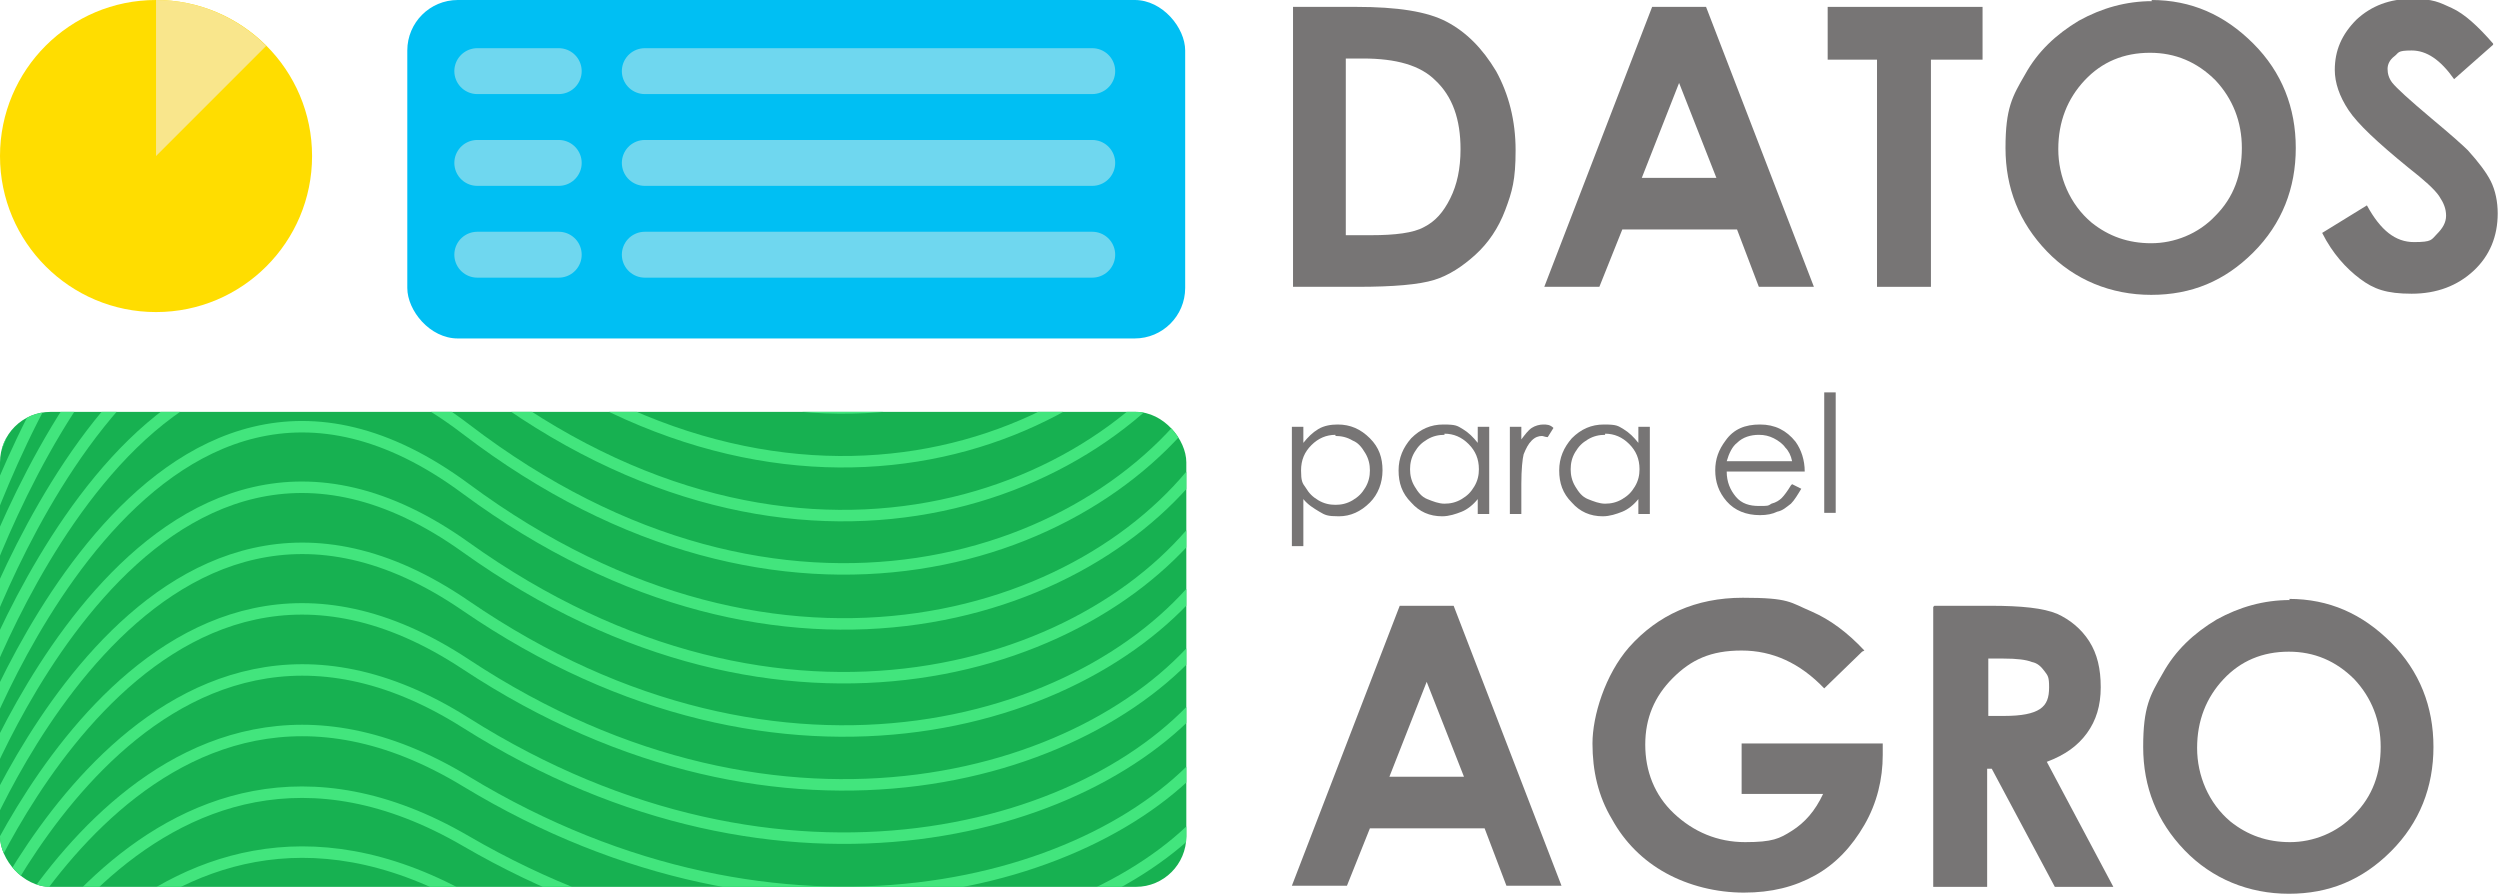 <?xml version="1.0" encoding="UTF-8"?>
<svg id="Capa_1" xmlns="http://www.w3.org/2000/svg" version="1.1" xmlns:xlink="http://www.w3.org/1999/xlink" viewBox="0 0 217.9 78">
  <!-- Generator: Adobe Illustrator 29.3.1, SVG Export Plug-In . SVG Version: 2.1.0 Build 151)  -->
  <defs>
    <style>
      .st0 {
        fill: #fd0;
      }

      .st1 {
        fill: #777575;
      }

      .st2 {
        fill: #17b151;
      }

      .st3, .st4, .st5 {
        fill: none;
      }

      .st4 {
        stroke: #42e57d;
      }

      .st4, .st5 {
        stroke-miterlimit: 10;
      }

      .st6 {
        isolation: isolate;
      }

      .st7 {
        fill: #f9e68c;
      }

      .st8 {
        fill: #00bff3;
      }

      .st5 {
        stroke: #6fd7ef;
        stroke-linecap: round;
        stroke-width: 4px;
      }

      .st9 {
        clip-path: url(#clippath);
      }
    </style>
    <clipPath id="clippath">
      <rect class="st3" x="0" y="35.9" width="103.4" height="41.4" rx="4.4" ry="4.4"/>
    </clipPath>
  </defs>
  <g class="st6">
    <g class="st6">
      <path class="st1" d="M112.7.6h5.5c3.6,0,6.2.4,7.9,1.3,1.7.9,3.1,2.3,4.3,4.3,1.1,2,1.7,4.3,1.7,6.9s-.3,3.6-.9,5.2c-.6,1.6-1.5,2.9-2.6,3.9-1.1,1-2.3,1.8-3.6,2.2s-3.5.6-6.7.6h-5.6V.6ZM117.3,5.1v15.4h2.2c2.1,0,3.7-.2,4.6-.7,1-.5,1.7-1.3,2.3-2.5.6-1.2.9-2.6.9-4.3,0-2.6-.7-4.6-2.2-6-1.3-1.3-3.4-1.9-6.3-1.9h-1.6Z"/>
      <path class="st1" d="M144,.6h4.7l9.4,24.4h-4.8l-1.9-5h-10l-2,5h-4.8L144,.6ZM146.4,7.1l-3.3,8.4h6.5l-3.3-8.4Z"/>
      <path class="st1" d="M159.3.6h13.5v4.6h-4.5v19.8h-4.7V5.2h-4.3V.6Z"/>
      <path class="st1" d="M187.5,0c3.5,0,6.4,1.3,8.9,3.8,2.5,2.5,3.7,5.6,3.7,9.1s-1.2,6.6-3.7,9.1c-2.5,2.5-5.4,3.7-8.9,3.7s-6.7-1.3-9.1-3.8c-2.4-2.5-3.6-5.5-3.6-9s.6-4.5,1.7-6.4c1.1-2,2.7-3.5,4.7-4.7,2-1.1,4.1-1.7,6.4-1.7ZM187.4,4.6c-2.3,0-4.2.8-5.7,2.4-1.5,1.6-2.3,3.6-2.3,6s1,4.8,2.9,6.4c1.5,1.2,3.2,1.8,5.2,1.8s4.1-.8,5.6-2.4c1.6-1.6,2.3-3.6,2.3-5.9s-.8-4.3-2.3-5.9c-1.6-1.6-3.5-2.4-5.7-2.4Z"/>
      <path class="st1" d="M217.3,3.9l-3.4,3c-1.2-1.7-2.4-2.5-3.7-2.5s-1.1.2-1.5.5c-.4.3-.6.7-.6,1.1s.1.8.4,1.2c.4.5,1.5,1.5,3.4,3.1,1.8,1.5,2.8,2.4,3.2,2.8.9,1,1.6,1.9,2,2.7s.6,1.8.6,2.8c0,2-.7,3.7-2.1,5-1.4,1.3-3.2,2-5.4,2s-3.3-.4-4.5-1.3-2.4-2.2-3.3-4l3.9-2.4c1.2,2.2,2.5,3.2,4.1,3.2s1.5-.2,2-.7c.5-.5.8-1,.8-1.6s-.2-1.1-.6-1.7c-.4-.6-1.3-1.4-2.7-2.5-2.7-2.2-4.4-3.8-5.2-5s-1.2-2.4-1.2-3.5c0-1.7.6-3.1,1.9-4.4,1.3-1.2,2.9-1.8,4.8-1.8s2.4.3,3.5.8,2.3,1.6,3.6,3.1Z"/>
    </g>
  </g>
  <g class="st6">
    <g class="st6">
      <path class="st1" d="M122,52.8h4.7l9.4,24.4h-4.8l-1.9-5h-10l-2,5h-4.8l9.4-24.4ZM124.4,59.3l-3.3,8.4h6.5l-3.3-8.4Z"/>
      <path class="st1" d="M162.3,56.8l-3.3,3.2c-2.1-2.2-4.5-3.3-7.2-3.3s-4.4.8-6,2.4c-1.6,1.6-2.4,3.5-2.4,5.8s.8,4.4,2.5,6,3.8,2.5,6.2,2.5,3-.3,4.1-1c1.1-.7,2-1.7,2.7-3.2h-7.1v-4.4h12.3v1c0,2.1-.5,4.2-1.6,6.1-1.1,1.9-2.5,3.4-4.3,4.4-1.8,1-3.8,1.5-6.2,1.5s-4.8-.6-6.8-1.7c-2-1.1-3.6-2.7-4.7-4.7-1.2-2-1.7-4.2-1.7-6.6s1.1-6,3.2-8.4c2.5-2.8,5.8-4.3,9.9-4.3s4.1.4,6,1.2c1.6.7,3.1,1.8,4.6,3.4Z"/>
      <path class="st1" d="M168.6,52.8h4.9c2.7,0,4.6.2,5.8.7,1.1.5,2.1,1.3,2.8,2.4.7,1.1,1,2.4,1,4s-.4,2.9-1.2,4c-.8,1.1-1.9,1.9-3.5,2.5l5.8,10.9h-5.1l-5.5-10.3h-.4v10.3h-4.7v-24.4ZM173.2,62.4h1.5c1.5,0,2.5-.2,3.1-.6.6-.4.8-1,.8-1.9s-.1-1-.4-1.4c-.3-.4-.6-.7-1.1-.8-.5-.2-1.3-.3-2.5-.3h-1.3v5Z"/>
      <path class="st1" d="M199.5,52.2c3.5,0,6.4,1.3,8.9,3.8s3.7,5.6,3.7,9.1-1.2,6.6-3.7,9.1-5.4,3.7-8.9,3.7-6.7-1.3-9.1-3.8c-2.4-2.5-3.6-5.5-3.6-9s.6-4.5,1.7-6.4c1.1-2,2.7-3.5,4.7-4.7,2-1.1,4.1-1.7,6.4-1.7ZM199.5,56.8c-2.3,0-4.2.8-5.7,2.4-1.5,1.6-2.3,3.6-2.3,6s1,4.8,2.9,6.4c1.5,1.2,3.2,1.8,5.2,1.8s4.1-.8,5.6-2.4c1.6-1.6,2.3-3.6,2.3-5.9s-.8-4.3-2.3-5.9c-1.6-1.6-3.5-2.4-5.7-2.4Z"/>
    </g>
  </g>
  <g class="st6">
    <g class="st6">
      <path class="st1" d="M112.6,37.2h1v1.4c.4-.5.8-.9,1.3-1.2.5-.3,1.1-.4,1.7-.4,1.1,0,2,.4,2.8,1.2.8.8,1.1,1.7,1.1,2.8s-.4,2.1-1.1,2.8c-.8.8-1.7,1.2-2.7,1.2s-1.2-.1-1.7-.4-1-.6-1.4-1.1v4.1h-1v-10.3ZM116.4,37.9c-.8,0-1.5.3-2.1.9-.6.6-.9,1.3-.9,2.2s.1,1.1.4,1.5c.3.5.6.8,1.1,1.1.5.3,1,.4,1.5.4s1-.1,1.5-.4c.5-.3.8-.6,1.1-1.1s.4-1,.4-1.5-.1-1-.4-1.5c-.3-.5-.6-.9-1.1-1.1-.5-.3-1-.4-1.5-.4Z"/>
      <path class="st1" d="M129.8,37.2v7.6h-1v-1.3c-.4.5-.9.9-1.4,1.1s-1.1.4-1.7.4c-1.1,0-2-.4-2.7-1.2-.8-.8-1.1-1.7-1.1-2.8s.4-2,1.1-2.8c.8-.8,1.7-1.2,2.8-1.2s1.2.1,1.7.4c.5.3.9.7,1.3,1.2v-1.4h1ZM125.9,37.9c-.5,0-1,.1-1.5.4-.5.3-.8.6-1.1,1.1-.3.5-.4,1-.4,1.5s.1,1,.4,1.5c.3.5.6.9,1.1,1.1s1,.4,1.5.4,1-.1,1.5-.4c.5-.3.8-.6,1.1-1.1s.4-1,.4-1.5c0-.9-.3-1.6-.9-2.2-.6-.6-1.3-.9-2.1-.9Z"/>
      <path class="st1" d="M131.6,37.2h1v1.1c.3-.4.6-.8.9-1,.3-.2.7-.3,1-.3s.6,0,.9.3l-.5.8c-.2,0-.4-.1-.5-.1-.3,0-.6.1-.9.4-.3.3-.5.7-.7,1.2-.1.4-.2,1.3-.2,2.6v2.6h-1v-7.6Z"/>
      <path class="st1" d="M143.8,37.2v7.6h-1v-1.3c-.4.5-.9.9-1.4,1.1s-1.1.4-1.7.4c-1.1,0-2-.4-2.7-1.2-.8-.8-1.1-1.7-1.1-2.8s.4-2,1.1-2.8c.8-.8,1.7-1.2,2.8-1.2s1.2.1,1.7.4c.5.3.9.7,1.3,1.2v-1.4h1ZM139.9,37.9c-.5,0-1,.1-1.5.4-.5.3-.8.6-1.1,1.1-.3.5-.4,1-.4,1.5s.1,1,.4,1.5c.3.5.6.9,1.1,1.1s1,.4,1.5.4,1-.1,1.5-.4c.5-.3.8-.6,1.1-1.1s.4-1,.4-1.5c0-.9-.3-1.6-.9-2.2-.6-.6-1.3-.9-2.1-.9Z"/>
      <path class="st1" d="M156.2,42.2l.8.4c-.3.5-.6,1-.9,1.3-.4.3-.7.6-1.2.7-.4.2-.9.3-1.5.3-1.2,0-2.2-.4-2.9-1.2-.7-.8-1-1.7-1-2.7s.3-1.8.9-2.6c.7-1,1.7-1.4,3-1.4s2.3.5,3.1,1.5c.5.7.8,1.6.8,2.6h-6.8c0,.9.3,1.6.8,2.2.5.6,1.2.8,2,.8s.8,0,1.1-.2c.4-.1.7-.3.9-.5s.5-.6.8-1.1ZM156.2,40.2c-.1-.5-.3-.9-.6-1.2-.2-.3-.6-.6-1-.8-.4-.2-.8-.3-1.3-.3-.7,0-1.4.2-1.9.7-.4.3-.7.9-.9,1.6h5.6Z"/>
      <path class="st1" d="M159,34.2h1v10.5h-1v-10.5Z"/>
    </g>
  </g>
  <g>
    <rect class="st8" x="35.5" y="0" width="67.8" height="29.5" rx="4.4" ry="4.4"/>
    <circle class="st0" cx="13.6" cy="13.6" r="13.6"/>
    <g class="st9">
      <g>
        <rect class="st2" x="0" y="35.9" width="103.4" height="41.4" rx="4.4" ry="4.4"/>
        <g>
          <path class="st4" d="M-2.5,104.7s15.4-30,43.1-16.2c27.7,13.9,55.6,7.5,65.2-2.7"/>
          <path class="st4" d="M-2.5,100.5s15.4-31.6,43.1-17c27.7,14.6,55.6,7.9,65.2-2.8"/>
          <path class="st4" d="M-2.5,96.2s15.4-33.2,43.1-17.9c27.7,15.3,55.6,8.2,65.2-2.9"/>
          <path class="st4" d="M-2.5,92s15.4-34.8,43.1-18.7c27.7,16.1,55.6,8.7,65.2-3.1"/>
          <path class="st4" d="M-2.5,87.7s15.4-36.4,43.1-19.6c27.7,16.8,55.6,9.1,65.2-3.2"/>
          <path class="st4" d="M-2.5,83.5s15.4-38,43.1-20.5c27.7,17.5,55.6,9.4,65.2-3.4"/>
          <path class="st4" d="M-2.5,79.2s15.4-39.6,43.1-21.3c27.7,18.3,55.6,9.8,65.2-3.5"/>
          <path class="st4" d="M-2.5,75s15.4-41.2,43.1-22.2c27.7,19,55.6,10.2,65.2-3.7"/>
          <path class="st4" d="M-2.5,70.7s15.4-42.8,43.1-23c27.7,19.8,55.6,10.6,65.2-3.8"/>
          <path class="st4" d="M-2.5,66.5s15.4-44.4,43.1-23.9c27.7,20.5,55.6,11,65.2-3.9"/>
          <path class="st4" d="M-2.5,62.2s15.4-46,43.1-24.8c27.7,21.2,55.6,11.4,65.2-4.1"/>
          <path class="st4" d="M-2.5,58S12.9,10.4,40.5,32.3c27.7,22,55.6,11.8,65.2-4.2"/>
          <path class="st4" d="M-2.5,53.7S12.9,4.5,40.5,27.2c27.7,22.7,55.6,12.2,65.2-4.4"/>
          <path class="st4" d="M-2.5,49.5S12.9-1.3,40.5,22.1c27.7,23.4,55.6,12.6,65.2-4.5"/>
          <path class="st4" d="M-2.5,45.2S12.9-7.2,40.5,17c27.7,24.2,55.6,13,65.2-4.6"/>
          <path class="st4" d="M-2.5,41S12.9-13,40.5,11.9c27.7,24.9,55.6,13.4,65.2-4.8"/>
          <path class="st4" d="M-2.5,36.7S12.9-18.8,40.5,6.8c27.7,25.6,55.6,13.8,65.2-4.9"/>
        </g>
      </g>
    </g>
    <path class="st7" d="M23.2,4l-9.6,9.6V0h0C17.3,0,20.7,1.5,23.2,4h0Z"/>
  </g>
  <line class="st5" x1="41.6" y1="6.2" x2="48.7" y2="6.2"/>
  <line class="st5" x1="56.2" y1="6.2" x2="95.2" y2="6.2"/>
  <line class="st5" x1="41.6" y1="14.2" x2="48.7" y2="14.2"/>
  <line class="st5" x1="56.2" y1="14.2" x2="95.2" y2="14.2"/>
  <line class="st5" x1="41.6" y1="22.2" x2="48.7" y2="22.2"/>
  <line class="st5" x1="56.2" y1="22.2" x2="95.2" y2="22.2"/>
</svg>